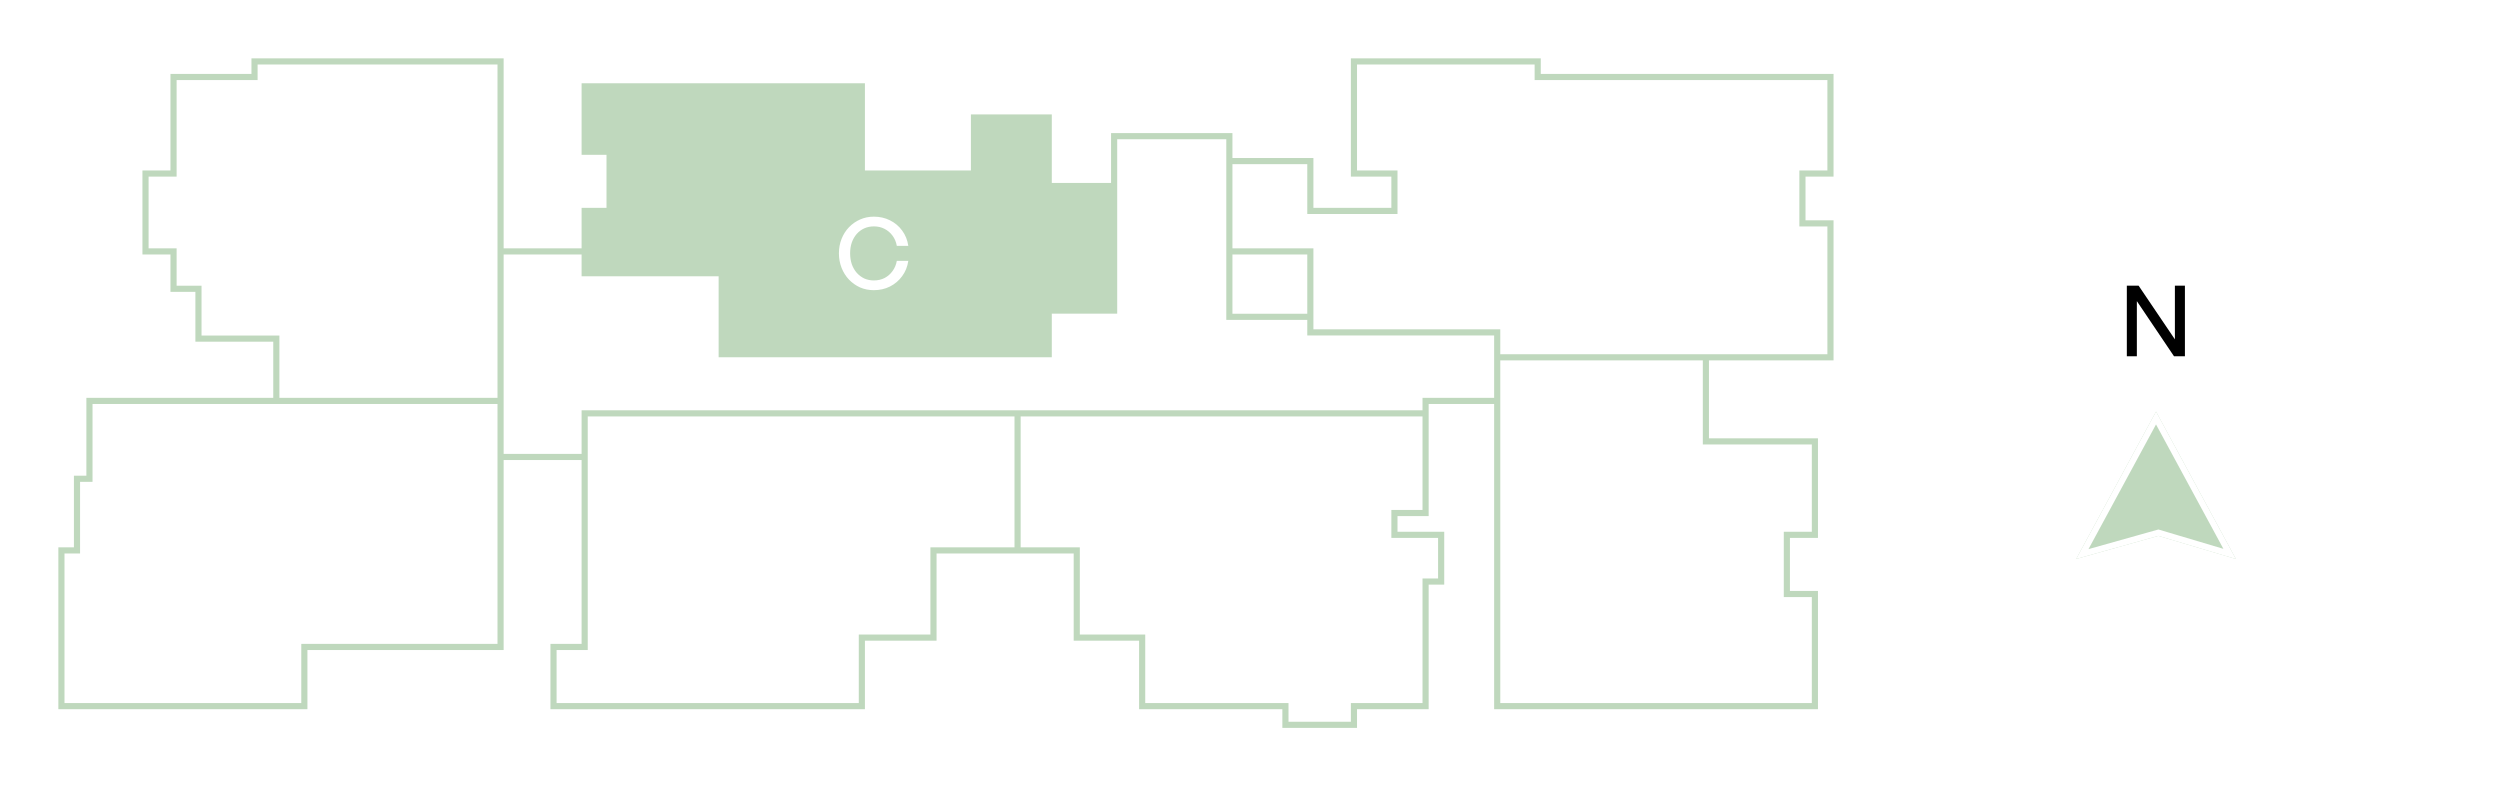 <svg width="407" height="128" viewBox="0 0 407 128" fill="none" xmlns="http://www.w3.org/2000/svg">
<path d="M181.38 30.282H170.732V19.127H158.563V28.253H140.31V14.056H95.183V24.704H99.239V34.338H95.183V40.93V44.479H117.493V57.662H170.732V50.563H181.38V30.282Z" fill="#BFD8BD"/>
<path d="M81.493 74.394V105.324H49.549V114.958H10V89.606H12.535V77.944H14.563V65.268H44.986M81.493 74.394H95.183M81.493 74.394V65.268M95.183 74.394V105.324H90.113V114.958H140.31V103.803H151.972V89.606H165.662M95.183 74.394V67.296H165.662M243.746 65.268H232.085V67.296M243.746 65.268V114.958H295.465V96.704H290.901V87.07H295.465V71.859H277.718V58.169M243.746 65.268V58.169M277.718 58.169H298V36.366H293.437V28.253H298V12.535H250.338V10H220.423V28.253H227.014V34.338H213.324V26.225H200.141M277.718 58.169H243.746M200.141 26.225V22.169H181.38V30.282M200.141 26.225V40.93M181.38 30.282H170.732V19.127H158.563V28.253H140.31V14.056H95.183V24.704H99.239V34.338H95.183V40.93M181.38 30.282V50.563H170.732V57.662H117.493V44.479H95.183V40.93M95.183 40.93H81.493M81.493 40.93V10H41.437V12.535H28.253V28.253H23.69V40.93H28.253V47.014H32.31V55.127H44.986V65.268M81.493 40.93V65.268M44.986 65.268H81.493M232.085 67.296V83.521H227.014V87.07H234.62V94.676H232.085V114.958H220.423V118H209.268V114.958H185.944V103.803H175.296V89.606H165.662M232.085 67.296H165.662M165.662 89.606V67.296M213.324 51.578H200.141V40.93M213.324 51.578V40.93H200.141M213.324 51.578V54.113H243.746V58.169" stroke="#BFD8BD"/>
<path d="M142.256 47.24C141.456 47.24 140.709 47.091 140.016 46.792C139.333 46.483 138.731 46.056 138.208 45.512C137.696 44.968 137.296 44.333 137.008 43.608C136.72 42.872 136.576 42.083 136.576 41.24C136.576 40.397 136.72 39.613 137.008 38.888C137.296 38.163 137.696 37.533 138.208 37C138.731 36.456 139.333 36.035 140.016 35.736C140.709 35.427 141.456 35.272 142.256 35.272C143.216 35.272 144.091 35.469 144.88 35.864C145.68 36.259 146.341 36.813 146.864 37.528C147.397 38.243 147.733 39.075 147.872 40.024H146C145.893 39.405 145.664 38.856 145.312 38.376C144.96 37.896 144.523 37.523 144 37.256C143.488 36.989 142.912 36.856 142.272 36.856C141.707 36.856 141.184 36.963 140.704 37.176C140.235 37.389 139.824 37.693 139.472 38.088C139.131 38.483 138.864 38.947 138.672 39.48C138.491 40.013 138.4 40.6 138.4 41.24C138.4 41.88 138.491 42.472 138.672 43.016C138.864 43.549 139.131 44.013 139.472 44.408C139.824 44.803 140.235 45.112 140.704 45.336C141.184 45.549 141.707 45.656 142.272 45.656C142.912 45.656 143.493 45.523 144.016 45.256C144.539 44.979 144.971 44.6 145.312 44.12C145.664 43.64 145.893 43.091 146 42.472H147.872C147.733 43.421 147.397 44.253 146.864 44.968C146.341 45.683 145.68 46.243 144.88 46.648C144.091 47.043 143.216 47.24 142.256 47.24Z" fill="white"/>
<path d="M353.928 58L347.88 49.024V58H346.248V46.512H348.168L354.072 55.248V46.512H355.704V58H353.928Z" fill="black"/>
<g filter="url(#filter0_d_2068_1319)">
<path d="M351 63L364 87L351.381 83.24L338 87L351 63Z" fill="#BFD8BD"/>
<path d="M339.003 86.199L351 64.05L362.985 86.176L351.524 82.761L351.385 82.72L351.246 82.759L339.003 86.199Z" stroke="white"/>
</g>
<defs>
<filter id="filter0_d_2068_1319" x="334" y="63" width="34" height="32" filterUnits="userSpaceOnUse" color-interpolation-filters="sRGB">
<feFlood flood-opacity="0" result="BackgroundImageFix"/>
<feColorMatrix in="SourceAlpha" type="matrix" values="0 0 0 0 0 0 0 0 0 0 0 0 0 0 0 0 0 0 127 0" result="hardAlpha"/>
<feOffset dy="4"/>
<feGaussianBlur stdDeviation="2"/>
<feComposite in2="hardAlpha" operator="out"/>
<feColorMatrix type="matrix" values="0 0 0 0 0 0 0 0 0 0 0 0 0 0 0 0 0 0 0.25 0"/>
<feBlend mode="normal" in2="BackgroundImageFix" result="effect1_dropShadow_2068_1319"/>
<feBlend mode="normal" in="SourceGraphic" in2="effect1_dropShadow_2068_1319" result="shape"/>
</filter>
</defs>
</svg>
